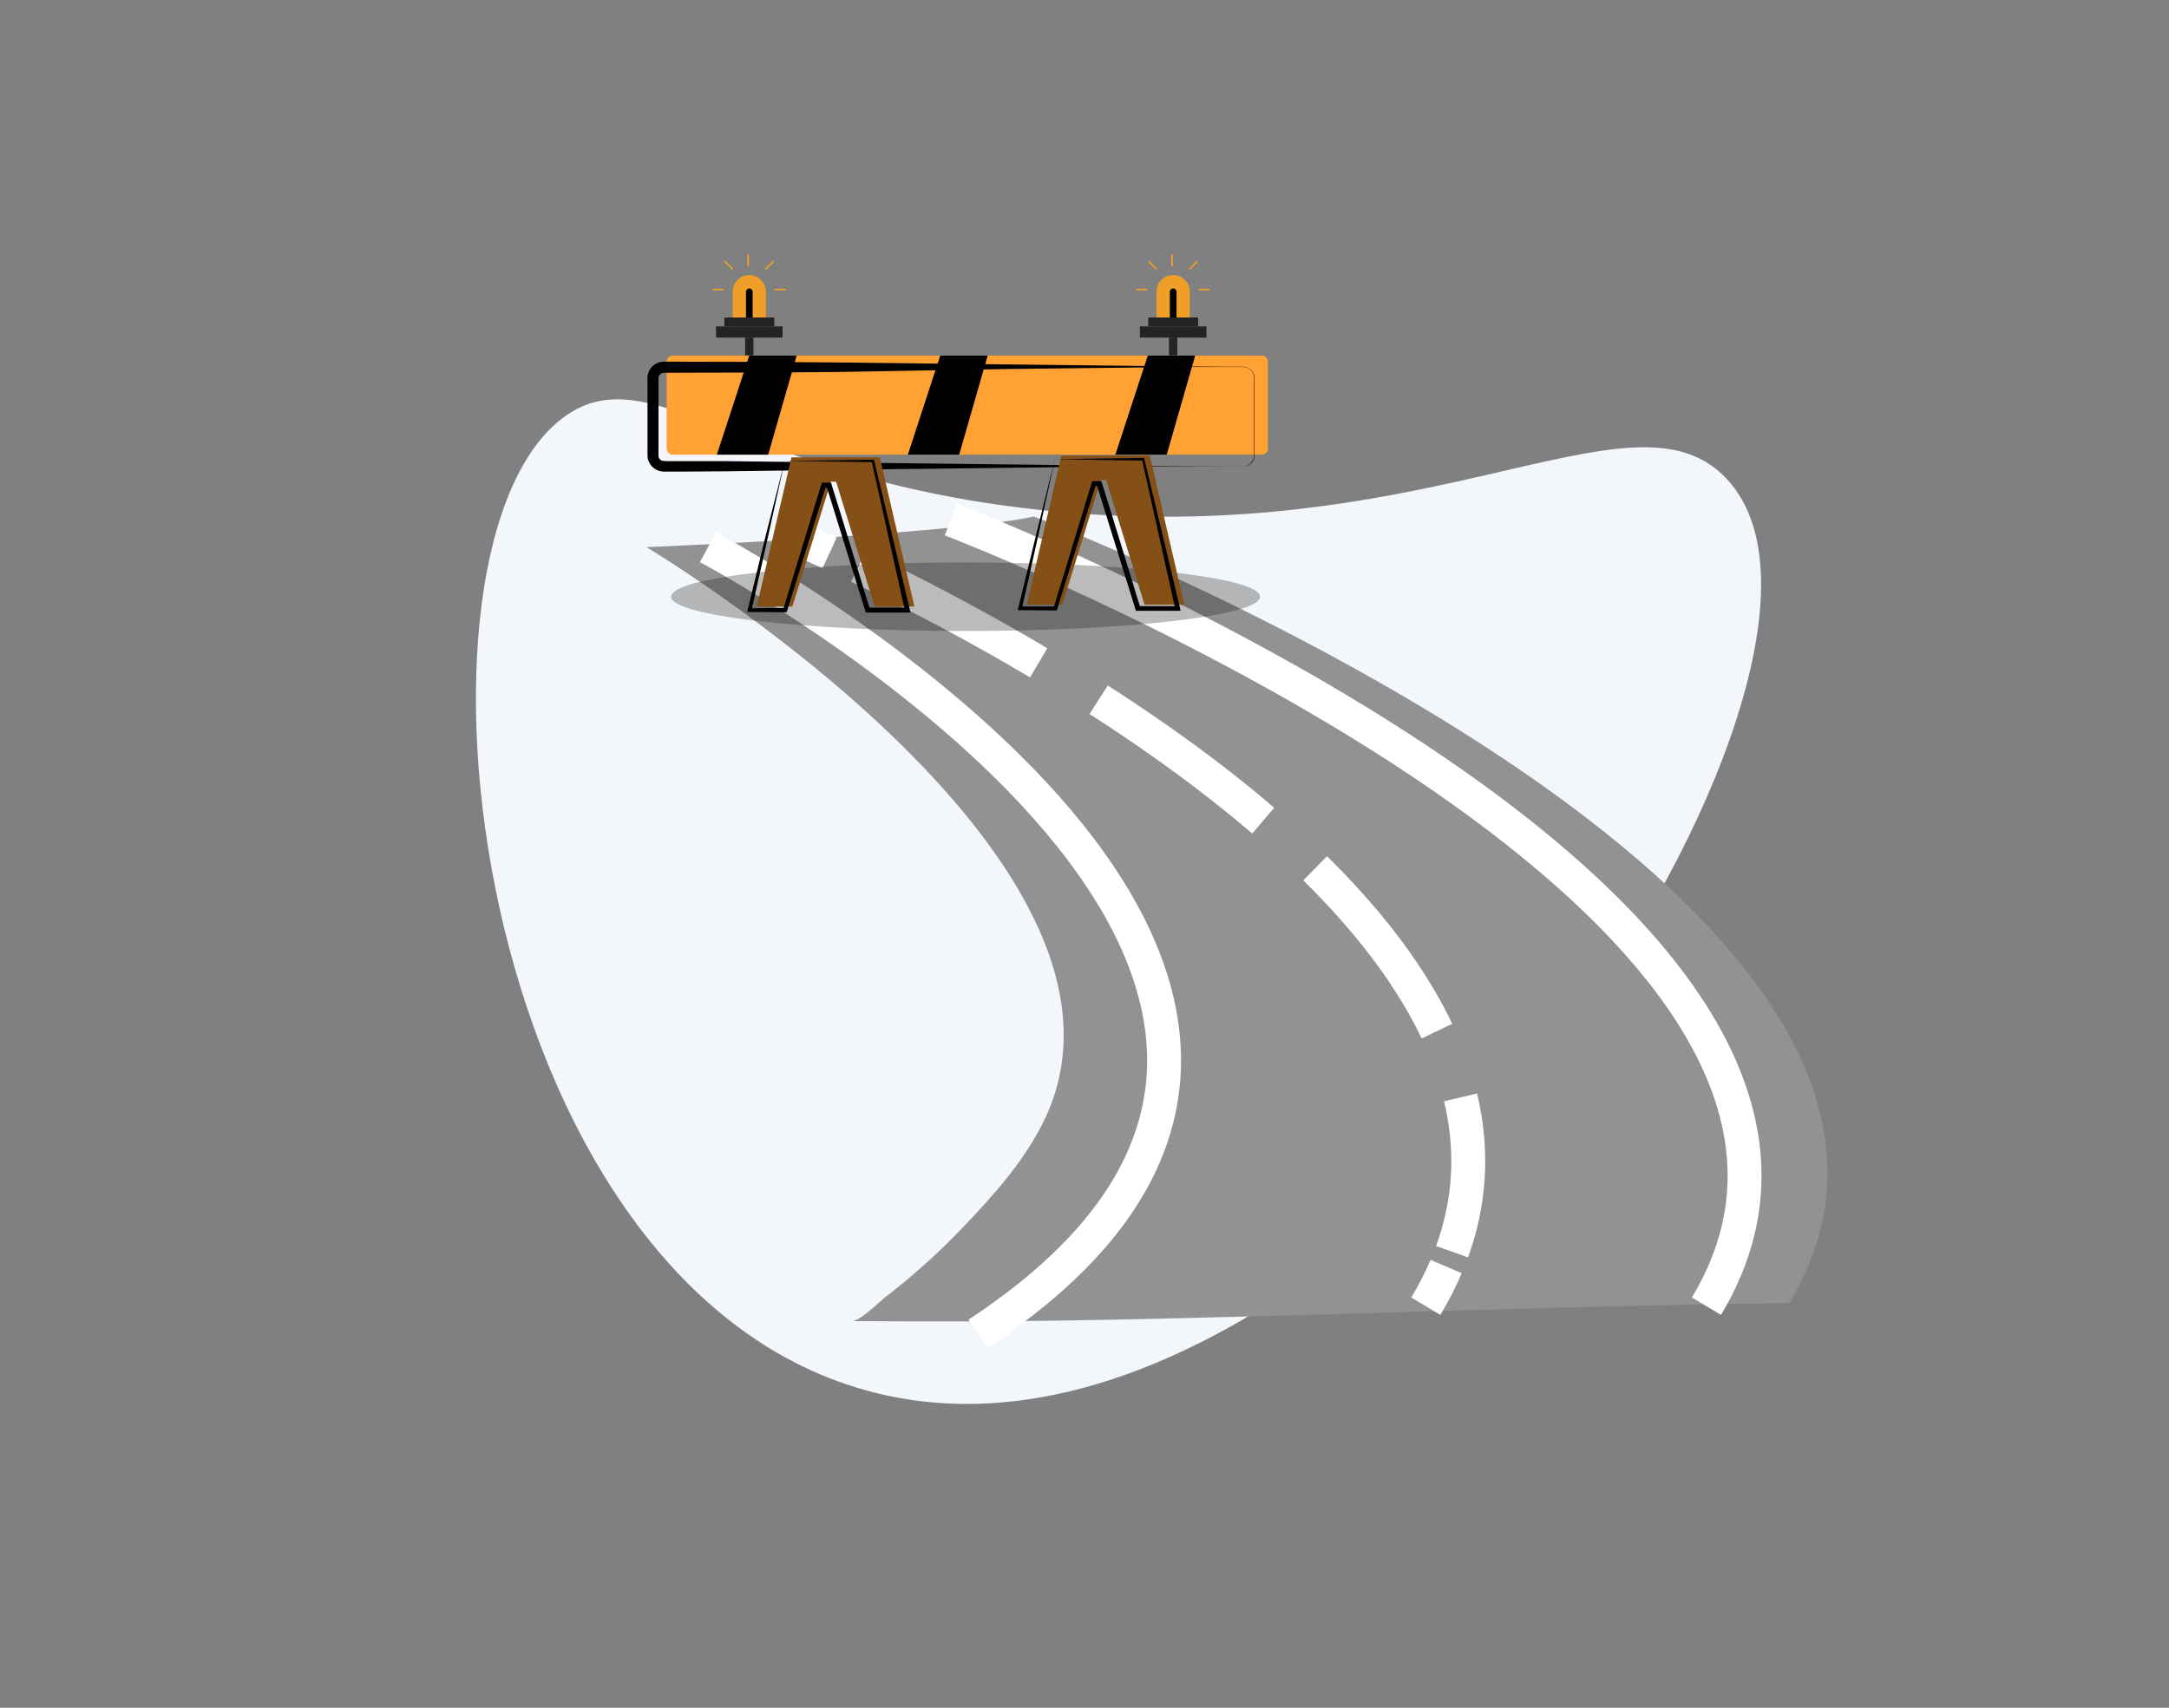 <svg width="320" height="252" viewBox="0 0 320 252" fill="none" xmlns="http://www.w3.org/2000/svg">
<rect x="0" y="0" width="320" height="252" fill="#808080" stroke="none"/>
<mask id="mask0_684_6147" style="mask-type:luminance" maskUnits="userSpaceOnUse" x="0" y="0" width="320" height="252">
<path d="M319.5 0H0.5V252H319.5V0Z" fill="white"/>
</mask>
<g mask="url(#mask0_684_6147)">
<path d="M83.609 61.254C57.199 79.359 68.801 188.71 127.679 205.136C177.062 218.909 226.749 158.109 229.804 154.276C249.91 129.044 269.338 86.188 254.712 70.625C246.987 62.416 234.413 66.77 214.688 71.123C199.133 74.556 179.132 77.989 153.558 75.261C117.776 71.477 102.37 58.922 91.07 58.922C88.428 58.922 86.011 59.609 83.609 61.254Z" fill="#F3F6FA"/>
<mask id="mask1_684_6147" style="mask-type:luminance" maskUnits="userSpaceOnUse" x="0" y="0" width="320" height="252">
<path d="M0.5 0H319.5V252H0.5V0Z" fill="white"/>
</mask>
<g mask="url(#mask1_684_6147)">
<path d="M95.389 80.742C144.595 78.537 152.503 76.207 152.503 76.207C152.503 76.207 299.844 132.611 263.981 192.287C221.994 192.743 172.899 195.14 136.813 194.99C115.459 194.902 125.656 194.942 125.662 194.942C126.91 194.947 129.632 192.161 130.543 191.461C134.679 188.283 138.576 184.78 142.172 181C146.798 176.138 151.391 171.009 154.235 164.916C172.095 126.649 95.389 80.742 95.389 80.742Z" fill="#929292"/>
<path d="M104.445 80.742C104.445 80.742 224.146 144.258 144.261 196.815" stroke="white" stroke-width="5" stroke-miterlimit="10"/>
<path d="M140.279 76.66C140.279 76.66 287.62 133.064 251.756 192.741" stroke="white" stroke-width="5" stroke-miterlimit="10"/>
<path d="M116.389 78.916C116.389 78.916 118.61 79.843 122.392 81.587" stroke="white" stroke-width="5" stroke-miterlimit="10"/>
<path d="M126.654 83.594C154.97 97.173 231.002 138.578 214.228 184.69" stroke="white" stroke-width="5" stroke-miterlimit="10" stroke-dasharray="30.15 10.4"/>
<path d="M213.358 186.889C212.528 188.832 211.53 190.784 210.354 192.741" stroke="white" stroke-width="5" stroke-miterlimit="10"/>
</g>
<path d="M168.172 48.164H177.987V49.811H168.172V48.164Z" fill="#232323"/>
<path d="M169.398 46.846H176.761V48.163H169.398V46.846Z" fill="#232323"/>
<path d="M170.625 46.846V42.896H170.63C170.714 41.541 171.879 40.51 173.231 40.595C174.466 40.672 175.449 41.658 175.526 42.896H175.532V46.846H170.625Z" fill="#FFA21C" fill-opacity="0.875"/>
<path d="M173.083 42.565C173.355 42.565 173.576 42.786 173.576 43.059V46.846H172.59V43.059C172.59 42.786 172.811 42.565 173.083 42.565Z" fill="black"/>
<path d="M172.465 49.81H173.692V52.445H172.465V49.81Z" fill="#232323"/>
<path d="M167.712 42.619H169.217C169.273 42.619 169.318 42.664 169.318 42.72C169.318 42.776 169.273 42.821 169.217 42.821H167.712C167.657 42.821 167.611 42.776 167.611 42.72C167.611 42.664 167.657 42.619 167.712 42.619Z" fill="#FFA21C"/>
<path d="M176.88 42.619H178.385C178.44 42.619 178.486 42.664 178.486 42.72C178.486 42.776 178.44 42.821 178.385 42.821H176.88C176.824 42.821 176.779 42.776 176.779 42.72C176.779 42.664 176.824 42.619 176.88 42.619Z" fill="#FFA21C"/>
<path d="M169.601 38.553L170.666 39.62C170.705 39.659 170.705 39.723 170.666 39.763C170.627 39.802 170.563 39.801 170.523 39.763L169.459 38.696C169.42 38.656 169.42 38.592 169.459 38.553C169.498 38.513 169.562 38.514 169.601 38.553Z" fill="#FFA21C"/>
<path d="M176.638 38.697L175.574 39.764C175.534 39.803 175.471 39.803 175.432 39.764C175.392 39.725 175.392 39.661 175.432 39.622L176.497 38.555C176.535 38.516 176.599 38.516 176.639 38.555C176.678 38.594 176.678 38.658 176.638 38.697Z" fill="#FFA21C"/>
<path d="M173.022 37.622V39.225C173.022 39.284 172.975 39.332 172.916 39.332H172.916C172.857 39.332 172.809 39.284 172.809 39.225V37.622C172.809 37.563 172.857 37.516 172.916 37.516H172.916C172.975 37.516 173.022 37.563 173.022 37.622Z" fill="#FFA21C"/>
<path d="M105.641 48.164H115.456V49.811H105.641V48.164Z" fill="#232323"/>
<path d="M106.867 46.846H114.23V48.163H106.867V46.846Z" fill="#232323"/>
<path d="M108.094 46.846V42.896H108.099C108.183 41.541 109.348 40.51 110.7 40.595C111.934 40.672 112.918 41.658 112.995 42.896H113.001V46.846H108.094Z" fill="#FFA21C" fill-opacity="0.875"/>
<path d="M110.552 42.565C110.824 42.565 111.045 42.786 111.045 43.059V46.846H110.059V43.059C110.059 42.786 110.279 42.565 110.552 42.565Z" fill="black"/>
<path d="M109.934 49.81H111.161V52.445H109.934V49.81Z" fill="#232323"/>
<path d="M105.181 42.619H106.686C106.742 42.619 106.787 42.664 106.787 42.72C106.787 42.776 106.742 42.821 106.686 42.821H105.181C105.125 42.821 105.08 42.776 105.08 42.72C105.08 42.664 105.125 42.619 105.181 42.619Z" fill="#FFA21C"/>
<path d="M114.349 42.619H115.854C115.909 42.619 115.955 42.664 115.955 42.72C115.955 42.776 115.909 42.821 115.854 42.821H114.349C114.293 42.821 114.248 42.776 114.248 42.72C114.248 42.664 114.293 42.619 114.349 42.619Z" fill="#FFA21C"/>
<path d="M107.069 38.553L108.134 39.62C108.174 39.659 108.174 39.723 108.134 39.763C108.095 39.802 108.031 39.801 107.992 39.763L106.928 38.696C106.889 38.656 106.889 38.592 106.928 38.553C106.967 38.513 107.03 38.514 107.069 38.553Z" fill="#FFA21C"/>
<path d="M114.107 38.697L113.042 39.764C113.003 39.803 112.94 39.803 112.901 39.764C112.861 39.725 112.861 39.661 112.901 39.622L113.966 38.555C114.004 38.516 114.068 38.516 114.107 38.555C114.146 38.594 114.146 38.658 114.107 38.697Z" fill="#FFA21C"/>
<path d="M110.491 37.622V39.225C110.491 39.284 110.444 39.332 110.385 39.332H110.384C110.325 39.332 110.277 39.284 110.277 39.225V37.622C110.277 37.563 110.325 37.516 110.384 37.516H110.385C110.444 37.516 110.491 37.563 110.491 37.622Z" fill="#FFA21C"/>
<g opacity="0.3">
<path d="M142.454 82.988C118.459 82.988 99.006 85.255 99.006 88.05C99.006 90.846 118.459 93.112 142.454 93.112C166.449 93.112 185.902 90.846 185.902 88.05C185.902 85.255 166.449 82.988 142.454 82.988Z" fill="#1C1C1C"/>
</g>
<path d="M99.258 52.469H186.153C186.653 52.469 187.059 52.876 187.059 53.377V66.185C187.059 66.686 186.653 67.093 186.153 67.093H99.258C98.758 67.093 98.352 66.686 98.352 66.185V53.377C98.352 52.876 98.758 52.469 99.258 52.469Z" fill="#FFA133"/>
<path d="M113.331 67.093H105.76L110.54 52.469H117.537L113.331 67.093Z" fill="black"/>
<path d="M141.51 67.093H133.938L138.718 52.469H145.716L141.51 67.093Z" fill="black"/>
<path d="M172.13 67.093H164.551L169.339 52.469H176.329L172.13 67.093Z" fill="black"/>
<path d="M183.393 68.809C174.903 68.809 166.412 68.848 157.922 68.924L132.451 69.219L106.971 69.547L100.602 69.589H98.196C97.847 69.605 97.498 69.561 97.165 69.457C96.411 69.196 95.831 68.584 95.609 67.817C95.558 67.627 95.53 67.432 95.527 67.235V55.556C95.573 55.157 95.713 54.774 95.935 54.44C96.391 53.77 97.148 53.367 97.957 53.365C106.453 53.365 114.946 53.404 123.437 53.481L148.908 53.776L174.379 54.07L180.747 54.119H183.136C183.413 54.097 183.691 54.131 183.955 54.218C184.48 54.395 184.881 54.828 185.019 55.366C185.08 55.635 185.099 55.912 185.076 56.186V67.398C185.043 67.665 184.948 67.92 184.798 68.144C184.471 68.588 183.943 68.838 183.393 68.809ZM183.393 68.809C183.934 68.807 184.44 68.537 184.743 68.087C184.894 67.868 184.988 67.614 185.015 67.349V56.137C185.036 55.862 185.017 55.586 184.958 55.317C184.808 54.811 184.424 54.408 183.927 54.235C183.677 54.162 183.416 54.134 183.156 54.153H174.33L148.859 54.448L123.444 54.891C114.948 54.974 106.461 54.989 97.965 55.006C97.547 55.008 97.197 55.32 97.146 55.736V67.194C97.139 67.262 97.139 67.331 97.146 67.399C97.22 67.672 97.421 67.892 97.686 67.989C98.128 68.054 98.575 68.073 99.02 68.046H106.978L132.457 68.341L157.929 68.637C166.419 68.752 174.907 68.809 183.393 68.809Z" fill="black"/>
<path d="M116.767 67.494L111.643 89.499H116.899L122.579 71.078H123.356L129.036 89.499H134.905L129.805 67.494H116.767Z" fill="#845016"/>
<path d="M115.776 68.027L113.32 79.124L110.865 90.097L110.593 89.76L115.849 89.711L115.547 89.941L121.161 71.496L121.243 71.217H122.594L122.684 71.496C124.608 77.622 126.466 83.798 128.348 89.925L127.988 89.662H133.857L133.504 90.097L131.049 79.082L128.594 68.051L128.782 68.198L115.776 68.027ZM115.776 68.027L128.815 67.83H128.97V67.978L131.614 78.966L134.225 89.954L134.331 90.388H127.734L127.652 90.126C125.745 83.991 123.821 77.823 121.923 71.705L122.299 71.984H121.481L121.857 71.711L116.128 90.116L116.062 90.346H115.825L110.569 90.305H110.227L110.309 89.968L112.993 78.937L115.776 68.027Z" fill="black"/>
<path d="M156.595 67.223L151.471 89.235H156.727L162.407 70.806H163.184L168.863 89.235H174.731L169.633 67.223H156.595Z" fill="#845016"/>
<path d="M155.63 67.756L153.215 78.853L150.76 89.827L150.487 89.491H155.744L155.441 89.712L161.056 71.266L161.138 70.994H162.488L162.579 71.273C164.502 77.408 166.36 83.575 168.243 89.702L167.883 89.44H173.751L173.399 89.882L170.944 78.859L168.487 67.836L168.676 67.983L155.63 67.756ZM155.63 67.756L168.669 67.568H168.824V67.724L171.467 78.706L174.078 89.694L174.184 90.129H167.588L167.505 89.856C165.598 83.722 163.675 77.554 161.776 71.436L162.153 71.714H161.335L161.711 71.436L155.981 89.844L155.917 90.074H155.679L150.423 90.033H150.154L150.236 89.696L152.921 78.665L155.63 67.756Z" fill="black"/>
</g>
</svg>
